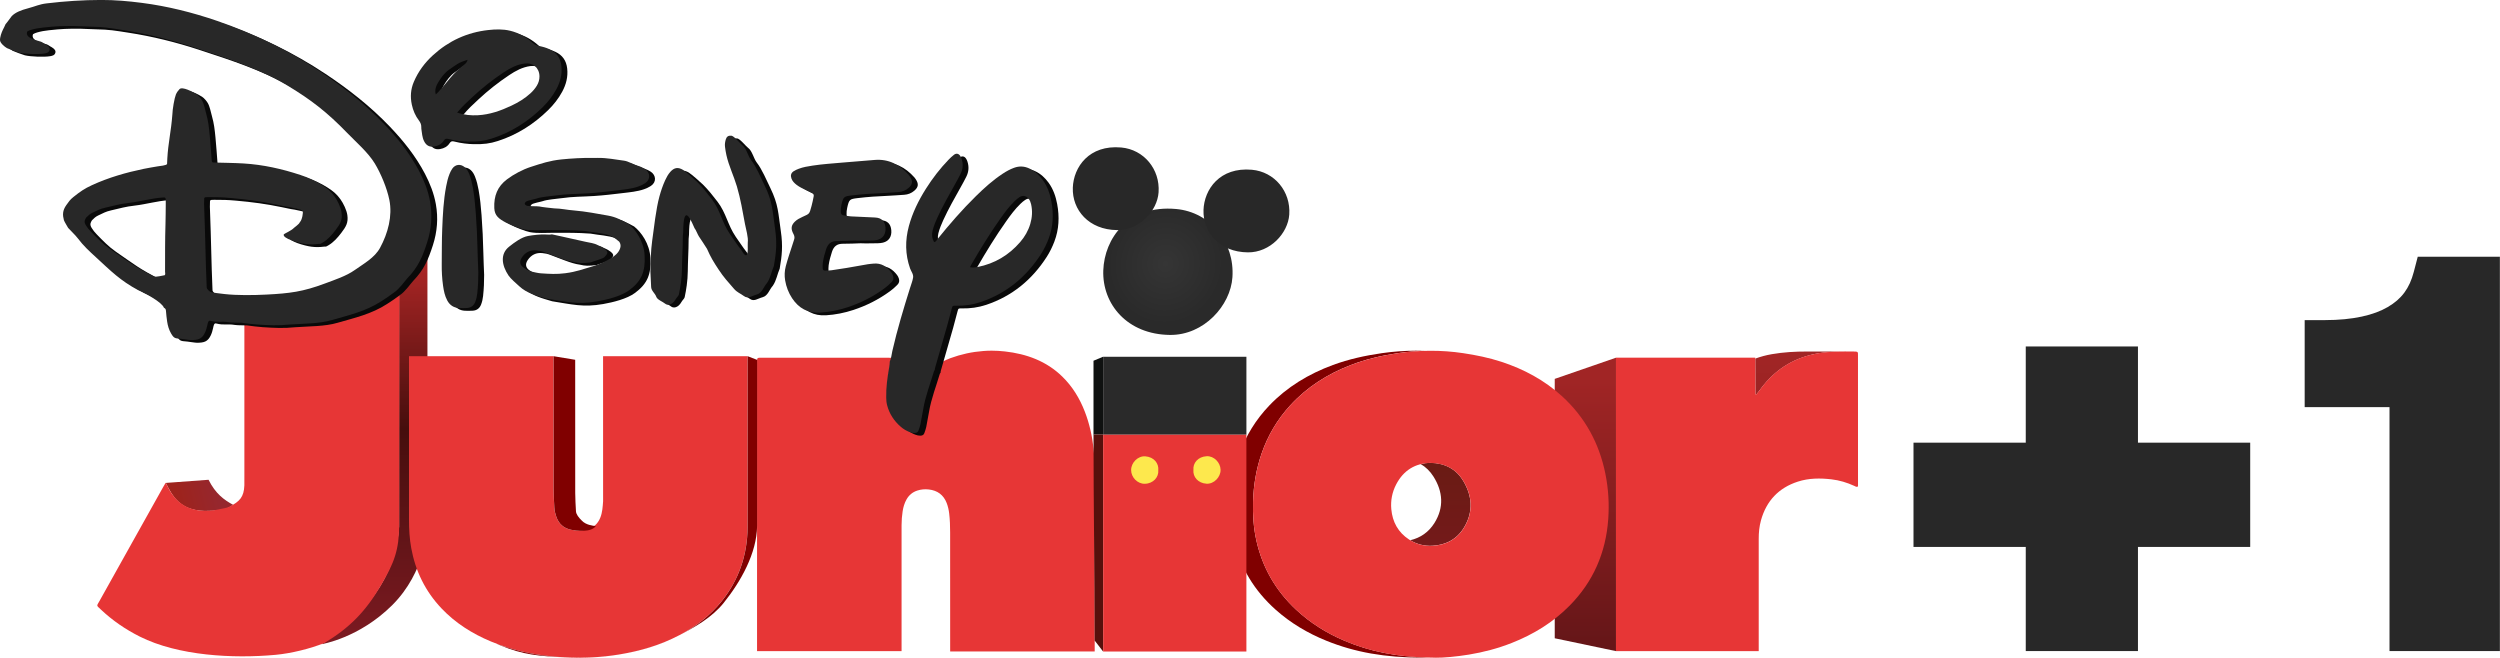 <svg width="600" height="157.86" version="1.1" viewBox="0 0 158.75 41.769" xmlns="http://www.w3.org/2000/svg">
 <defs>
  <linearGradient id="f" x1="444.55" x2="444.55" y1="243.21" y2="600.03" gradientTransform="matrix(.068 0 0 .068 -3.8 -.306)" gradientUnits="userSpaceOnUse">
   <stop stop-color="#b02726" offset="0"/>
   <stop stop-color="#460e0d" offset=".454"/>
   <stop stop-color="#7b1a21" offset="1"/>
  </linearGradient>
  <linearGradient id="e" x1="258.43" x2="222.61" y1="464.69" y2="473.22" gradientTransform="matrix(.068 0 0 .068 -3.8 -.306)" gradientUnits="userSpaceOnUse">
   <stop stop-color="#96272e" offset="0"/>
   <stop stop-color="#9e231c" offset="1"/>
  </linearGradient>
  <linearGradient id="c" x1="1717" x2="1717" y1="334" y2="371" gradientTransform="matrix(.068 0 0 .068 -3.8 -.306)" gradientUnits="userSpaceOnUse">
   <stop stop-color="#a12525" offset="0"/>
   <stop stop-color="#9c2424" offset="1"/>
  </linearGradient>
  <linearGradient id="b" x1="666.6" x2="666.6" y1="169.09" y2="282.97" gradientTransform="matrix(.15 0 0 .15 .344 -1.404)" gradientUnits="userSpaceOnUse">
   <stop stop-color="#a12525" offset="0"/>
   <stop stop-color="#651618" offset="1"/>
  </linearGradient>
  <linearGradient id="d" x1="605.35" x2="605.35" y1="206.1" y2="240.55" gradientTransform="matrix(.15 0 0 .15 .344 -1.404)" gradientUnits="userSpaceOnUse">
   <stop stop-color="#6a1b14" offset="0"/>
   <stop stop-color="#741a1a" offset="1"/>
  </linearGradient>
  <radialGradient id="a" cx="1167.5" cy="242.69" r="60.492" gradientTransform="matrix(-.008 .063 -.06 -.007 97.917 -55.097)" gradientUnits="userSpaceOnUse">
   <stop stop-color="#353535" offset="0"/>
   <stop stop-color="#2a2a2a" offset="1"/>
  </radialGradient>
 </defs>
 <path d="m62.956 22.269c-0.172 1.98e-4 -0.345 0.008-0.518 0.021-0.722 0.054-1.416 0.207-2.092 0.456-0.358 0.132-0.685 0.326-1.025 0.494-0.014 0.017-0.034 0.032-0.04 0.051-0.228 0.761-0.529 1.503-0.662 2.291-0.051 0.304-0.107 0.608-0.17 0.91-0.027 0.129-0.073 0.253-0.119 0.378-0.039 0.106-0.126 0.146-0.238 0.148-0.103 0.002-0.199-0.021-0.295-0.055-0.203-0.072-0.386-0.18-0.547-0.318-0.408-0.349-0.694-0.774-0.832-1.294-0.04-0.152-0.052-0.305-0.055-0.46-0.014-0.599 0.07-1.188 0.172-1.776 0.023-0.131 0.048-0.259 0.047-0.392-0.067-0.002-0.134-0.006-0.202-0.006-2.658-2.43e-4 -5.317 0-7.974 0-0.056 0-0.112-0.003-0.168 0-0.134 0.005-0.159 0.028-0.165 0.153-0.004 0.077-0.002 0.154-0.002 0.231v18.248h9.178c4.5e-5 -2.717 0.003-5.633 0-7.992-4.77e-4 -0.3 0.023-0.596 0.068-0.891 0.04-0.263 0.115-0.518 0.248-0.753 0.155-0.273 0.381-0.462 0.681-0.56 0.238-0.078 0.484-0.098 0.732-0.07 0.551 0.062 0.936 0.345 1.135 0.859 0.084 0.217 0.134 0.443 0.161 0.675 0.046 0.396 0.059 0.794 0.059 1.192l0.002 7.563h9.178l-0.002-11.395c0-0.497-0.015-0.994-0.07-1.489-0.089-0.806-0.262-1.591-0.556-2.348-0.323-0.836-0.78-1.59-1.428-2.223-1.009-0.986-2.265-1.443-3.647-1.599-0.284-0.032-0.568-0.049-0.855-0.049z" fill="#e73636" fill-rule="evenodd"/>
 <path d="m20.407 40.91c2.702-1.842 4.693-4.115 4.934-7.451v-15.166c0.763-0.842 1.298-1.535 1.799-2.208v17.481s-0.126 2.752-2.222 4.848c-2.118 2.118-4.511 2.496-4.511 2.496z" fill="url(#f)"/>
 <path d="m10.524 30.667 2.716-0.2c0.444 0.892 0.994 1.284 1.562 1.591-0.266 0.156-0.428 0.389-1.81 0.389-1.593-0.037-2.053-0.963-2.467-1.78z" fill="url(#e)"/>
 <g fill-rule="evenodd">
  <path d="m25.34 18.308c0.004 0.11 0.01 0.203 0.01 0.313 4.86e-4 4.896 0.007 9.792-0.004 14.689-0.004 1.62-0.316 2.428-1.14 3.833-0.979 1.672-1.975 2.701-3.599 3.684-0.906 0.368-2.128 0.666-3.103 0.756-2.704 0.25-6.194 0.064-8.628-1.157-0.903-0.453-1.733-1.019-2.469-1.714-0.305-0.288-0.28-0.207-0.096-0.541 1.304-2.359 2.727-4.857 4.032-7.215 0.048-0.086 0.125-0.213 0.174-0.299 0.052 0.091 0.103 0.194 0.144 0.276 0.149 0.299 0.332 0.573 0.569 0.81 0.365 0.363 0.806 0.57 1.311 0.656 0.488 0.083 0.968 0.041 1.445-0.072 0.172-0.041 0.408-0.067 0.567-0.146 0.667-0.331 0.931-0.618 0.961-1.355 0.004-0.11 9e-4 -0.514 9e-4 -0.624 1.35e-4 -3.272 1.35e-4 -6.543 2.43e-4 -9.815 0.298-0.007 1.763 0.029 2.06 0.048 0.728 0.047 1.456 0.008 2.18-0.066 0.8-0.082 1.592-0.223 2.367-0.446 1.056-0.304 1.307-0.31 2.232-0.906 0.343-0.221 0.655-0.467 0.982-0.71z" clip-rule="evenodd" fill="#e73636"/>
  <path d="m38.293 22.62 0.002 8.946c0 0.089 0.006 0.179 0 0.267-0.026 0.354-0.044 0.71-0.18 1.046-0.157 0.388-0.435 0.641-0.849 0.747-0.334 0.085-0.67 0.088-1.006 0.017-0.471-0.099-0.782-0.378-0.938-0.825-0.066-0.19-0.115-0.383-0.125-0.583-0.02-0.388-0.046-0.777-0.047-1.165l-0.002-8.452h-9.179v10.395c2.34e-4 0.6 0.034 1.198 0.142 1.79 0.266 1.458 0.89 2.742 1.92 3.829 0.886 0.935 1.954 1.608 3.142 2.104 1.492 0.625 3.062 0.923 4.673 1.006 1.164 0.06 2.324 0.006 3.477-0.182 1.335-0.218 2.616-0.598 3.814-1.224 1.039-0.543 1.951-1.243 2.684-2.155 1.098-1.367 1.626-2.936 1.648-4.665l0.002-10.896z" fill="#e73636"/>
  <path d="m35.151 22.62 0.002 8.449c4.86e-4 0.388 0.027 0.777 0.047 1.165 0.01 0.201 0.059 0.394 0.125 0.583 0.156 0.447 0.467 0.726 0.938 0.825 0.289 0.061 1.268 0.195 1.567-0.233-0.196-0.027-0.621-0.066-0.887-0.349-0.195-0.19-0.36-0.395-0.371-0.595-0.02-0.388-0.046-0.777-0.047-1.165l-0.002-8.452z" fill="#800000"/>
  <path d="m47.474 22.62-0.002 10.899c-0.022 1.729-0.551 3.298-1.648 4.665-0.733 0.912-1.645 1.613-2.684 2.155-1.198 0.626-2.479 1.006-3.814 1.224-1.153 0.189-2.313 0.242-3.477 0.182-1.49-0.076-2.944-0.337-4.334-0.87 0.073 0.032 0.149 0.064 0.223 0.095 1.492 0.625 2.489 0.691 4.101 0.774 1.164 0.06 2.343 0.005 3.496-0.183 1.335-0.218 2.585-0.585 3.783-1.211 1.039-0.543 2.102-1.152 2.835-2.064 1.098-1.367 2.1-3.158 2.122-4.887l0.004-10.545z" fill="#800000"/>
  <path d="m114.74 22.323c-0.752-0.002-1.481 0.04-2.225 0.168-0.372 0.064-0.716 0.158-1.052 0.28v0.004l8e-3 2.264c0.02 0.004 0.041 0.007 0.062 0.011 0.147-0.191 0.29-0.387 0.441-0.575 0.01-0.012 0.02-0.022 0.03-0.034 0.901-1.103 2.056-1.763 3.466-2.005 0.745-0.128 1.49-0.11 2.242-0.108 0.053 1.26e-4 0.106 0.003 0.159 0.006-6e-3 -0.002-0.014-0.004-0.021-0.004-0.055-0.004-0.111-0.006-0.165-0.006z" fill="url(#c)"/>
  <path d="m98.727 24.06v16.472l3.889 0.816v-18.633z" fill="url(#b)"/>
  <path d="m117.71 22.323c-0.752-0.002-1.498-0.019-2.242 0.108-1.425 0.244-2.591 0.914-3.496 2.039-0.151 0.188-0.294 0.384-0.441 0.575-0.021-0.004-0.041-0.007-0.062-0.011l-8e-3 -2.319h-8.846v18.633h9.065v-7.13c-7.2e-4 -0.4 0.037-0.795 0.144-1.179 0.344-1.231 1.119-2.058 2.34-2.454 0.698-0.227 1.414-0.228 2.132-0.146 0.507 0.058 0.994 0.205 1.46 0.42 0.064 0.029 0.132 0.091 0.229 0.03v-0.221c0-2.697-2e-3 -5.396-2e-3 -8.093 0-0.066 3e-3 -0.074-2e-3 -0.14-5e-3 -0.062-0.04-0.099-0.104-0.104-0.055-0.004-0.111-0.006-0.165-0.006z" fill="#e73636"/>
  <path d="m89.933 22.269c-0.727 0.002-1.454 0.053-2.177 0.157-1.067 0.153-2.111 0.382-3.119 0.753-1.543 0.57-2.91 1.395-4.033 2.569-0.855 0.894-1.484 1.914-1.897 3.057-0.357 0.989-0.534 2.008-0.564 3.055-0.025 0.833 0.027 1.657 0.218 2.469 0.405 1.722 1.291 3.181 2.639 4.385 0.948 0.847 2.032 1.492 3.225 1.975 1.825 0.739 3.735 1.069 6.055 1.071 0.107 0.002 0.23-0.004 0.363-0.008-1.984-0.051-3.659-0.383-5.263-1.063-1.139-0.483-2.174-1.128-3.08-1.975-1.288-1.204-2.134-2.663-2.52-4.385-0.183-0.813-0.236-1.637-0.212-2.469 0.029-1.047 0.2-2.066 0.541-3.055 0.394-1.143 0.997-2.163 1.814-3.057 1.073-1.174 2.378-1.999 3.853-2.569 0.962-0.372 1.961-0.6 2.981-0.753 0.56-0.084 1.12-0.132 1.682-0.148-0.168-0.005-0.336-9e-3 -0.505-0.008z" fill="#800000"/>
  <path d="m90.833 29.389c-0.218 0.004-0.423 0.033-0.617 0.081 0.319 0.186 0.59 0.446 0.806 0.787 0.608 0.959 0.681 1.968 0.068 2.951-0.366 0.586-0.892 0.948-1.54 1.099 0.426 0.258 0.893 0.374 1.396 0.35 0.88-0.042 1.581-0.424 2.03-1.177 0.586-0.983 0.515-1.992-0.066-2.951-0.457-0.755-1.163-1.118-2.077-1.139z" fill="url(#d)"/>
  <path d="m91.166 41.765c-2.216-0.003-4.041-0.332-5.784-1.071-1.139-0.483-2.176-1.128-3.082-1.975-1.288-1.204-2.134-2.664-2.52-4.386-0.183-0.813-0.234-1.636-0.211-2.469 0.029-1.047 0.199-2.066 0.54-3.055 0.394-1.143 0.996-2.164 1.813-3.057 1.073-1.174 2.379-1.999 3.853-2.568 0.962-0.372 1.96-0.601 2.98-0.754 0.691-0.104 1.384-0.154 2.079-0.155 0.695-0.002 1.388 0.048 2.079 0.152 0.822 0.123 1.631 0.288 2.42 0.546 1.435 0.469 2.74 1.169 3.861 2.192 1.461 1.335 2.357 2.985 2.749 4.919 0.194 0.96 0.251 1.931 0.18 2.903-0.155 2.116-0.952 3.955-2.453 5.475-1.05 1.064-2.295 1.825-3.679 2.37-0.876 0.345-1.782 0.584-2.712 0.737-0.809 0.132-1.621 0.204-2.114 0.198zm-0.327-12.37c-0.975 0.021-1.716 0.472-2.182 1.367-0.256 0.493-0.358 1.023-0.309 1.571 0.073 0.813 0.433 1.473 1.128 1.928 0.448 0.294 0.941 0.425 1.476 0.4 0.88-0.042 1.58-0.424 2.029-1.177 0.586-0.983 0.516-1.99-0.065-2.949-0.457-0.755-1.164-1.118-2.079-1.139z" clip-rule="evenodd" fill="#e73636"/>
 </g>
 <path d="m70.058 17.174c0.068-2.016 1.564-4.18 4.627-3.902 2.171 0.197 3.725 2.108 3.574 4.337-0.121 1.793-1.81 3.683-3.967 3.66-2.718-0.029-4.306-1.96-4.234-4.096z" fill="url(#a)"/>
 <path d="m68.123 11.926c0.045-1.323 1.039-2.742 3.073-2.56 1.442 0.129 2.474 1.383 2.374 2.845-0.081 1.176-1.202 2.417-2.634 2.401-1.805-0.019-2.86-1.286-2.812-2.687z" fill="#282828"/>
 <path d="m76.422 13.34c0.045-1.323 1.039-2.742 3.073-2.56 1.442 0.129 2.474 1.383 2.374 2.845-0.081 1.176-1.202 2.417-2.634 2.401-1.805-0.019-2.86-1.286-2.812-2.687z" fill="#282828"/>
 <g fill-rule="evenodd">
  <path d="m69.437 22.908v4.684h0.611v-4.939z" fill="#0f1110"/>
  <path d="m69.437 27.589c0 4.573 0.071 8.437 0.072 13.085l0.539 0.7v-13.785z" fill="#56100c"/>
  <path d="m70.049 27.589v13.785h9.097v-13.785z" fill="#e73636"/>
  <path d="m75.783 29.839c-0.041-0.426 0.282-0.84 0.844-0.868 0.458-0.023 0.87 0.399 0.88 0.861 0.01 0.465-0.424 0.912-0.89 0.885-0.541-0.031-0.878-0.436-0.835-0.877z" clip-rule="evenodd" fill="#fde84d"/>
  <path d="m73.551 29.866c0.039 0.431-0.318 0.846-0.857 0.855-0.47 0.008-0.867-0.41-0.868-0.871-7.2e-4 -0.473 0.435-0.908 0.9-0.872 0.562 0.043 0.868 0.456 0.825 0.888z" clip-rule="evenodd" fill="#fde84d"/>
  <path d="m70.049 22.656h9.098v4.938h-9.098z" fill="#2a2a2a"/>
 </g>
 <g clip-rule="evenodd" fill-rule="evenodd">
  <g fill="#090909">
   <path d="m59.725 23.673c-0.015 0.018-0.037 0.033-0.043 0.053-0.237 0.805-0.55 1.588-0.688 2.421-0.053 0.322-0.112 0.643-0.177 0.963-0.028 0.136-0.076 0.269-0.124 0.4-0.04 0.112-0.132 0.155-0.248 0.157-0.108 0.002-0.208-0.022-0.308-0.058-0.211-0.076-0.402-0.191-0.57-0.337-0.425-0.368-0.723-0.818-0.867-1.368-0.042-0.161-0.054-0.321-0.057-0.485-0.014-0.633 0.073-1.256 0.179-1.878 0.024-0.138 0.049-0.275 0.048-0.416 0.099-0.215 0.112-0.45 0.164-0.676 0.31-1.354 0.711-2.683 1.127-4.007 0.004-0.011 9e-3 -0.022 0.012-0.033 0.061-0.201 0.142-0.399 0.176-0.604 0.037-0.217-0.122-0.393-0.191-0.588-0.313-0.889-0.32-1.782-0.077-2.686 0.23-0.853 0.616-1.635 1.086-2.379 0.419-0.663 0.897-1.281 1.442-1.847 0.105-0.109 0.217-0.213 0.337-0.305 0.142-0.11 0.289-0.083 0.392 0.064 0.039 0.056 0.069 0.122 0.091 0.188 0.109 0.325 0.089 0.646-0.061 0.953-0.108 0.22-0.227 0.434-0.346 0.648-0.392 0.703-0.794 1.401-1.129 2.134-0.121 0.265-0.232 0.535-0.305 0.818-0.068 0.262-0.039 0.507 0.094 0.741 0.115-9e-3 0.151-0.107 0.207-0.177 0.77-0.956 1.574-1.881 2.449-2.741 0.533-0.524 1.088-1.025 1.717-1.436 0.225-0.147 0.458-0.276 0.713-0.368 0.325-0.117 0.64-0.103 0.952 0.041 0.36 0.165 0.64 0.426 0.869 0.743 0.293 0.405 0.452 0.866 0.542 1.353 0.15 0.808 0.117 1.603-0.178 2.378-0.129 0.339-0.287 0.664-0.483 0.97-0.934 1.454-2.197 2.497-3.844 3.049-0.501 0.168-1.022 0.238-1.551 0.228-0.22-0.004-0.221-0.004-0.278 0.21-0.09 0.338-0.175 0.678-0.27 1.014-0.245 0.864-0.494 1.727-0.744 2.59-0.026 0.09-0.059 0.177-0.057 0.272zm2.237-6.535c0.188 0.035 0.339 0.018 0.487-0.012 1.082-0.215 1.979-0.749 2.699-1.581 0.294-0.339 0.514-0.722 0.643-1.155 0.122-0.411 0.148-0.825 0.053-1.246-0.029-0.127-0.073-0.247-0.156-0.348-0.161-0.199-0.373-0.24-0.587-0.102-0.107 0.069-0.205 0.155-0.297 0.243-0.347 0.334-0.632 0.719-0.909 1.111-0.669 0.945-1.272 1.931-1.852 2.932-0.023 0.039-0.042 0.08-0.081 0.157z"/>
   <path d="m38.311 10.198c0.648-0.006 1.079 0.102 1.684 0.176 0.267 0.033 0.59 0.243 0.849 0.315 0.169 0.047 0.329 0.119 0.477 0.215 0.344 0.224 0.369 0.662 0.015 0.898-0.137 0.092-0.284 0.16-0.439 0.214-0.422 0.148-0.919 0.194-1.359 0.246-0.626 0.074-1.196 0.145-1.825 0.185-0.803 0.051-1.281 0.029-2.08 0.141-0.301 0.042-0.892 0.082-1.179 0.188-0.111 0.041-0.624 0.125-0.706 0.215-0.1 0.11-0.066 0.177 0.061 0.24 0.093 0.046 0.696 0.028 0.797 0.05 0.228 0.048 0.715 0.097 0.947 0.121 0.499 0.011 0.741 0.093 1.312 0.138 0.64 0.051 1.479 0.207 2.112 0.321 0.518 0.093 0.814 0.273 1.286 0.519 0.447 0.352 0.993 1.093 1.038 2.02 0.049 1.012-0.187 1.611-0.975 2.198-0.516 0.384-1.403 0.599-2.029 0.71-1.26 0.222-1.985 0.02-3.237-0.176-0.633-0.192-1.232-0.331-1.721-0.785-0.181-0.168-0.544-0.475-0.681-0.68-0.44-0.656-0.538-1.375 0.039-1.833 0.339-0.269 0.786-0.603 1.205-0.679 0.299-0.055 0.811-0.114 1.117-0.093 0.875 0.06-0.591-0.225 2.545 0.466 0.251 0.055 0.541 0.084 0.766 0.211 0.081 0.046 0.159 0.055 0.328 0.164 0.451 0.291 0.259 0.392 0.089 0.596-0.083 0.1-0.747 0.275-0.862 0.332-0.528 0.066-0.745 0.053-1.036-0.018-0.337-0.045-0.659-0.154-0.976-0.272-0.306-0.114-0.611-0.23-0.916-0.349-0.186-0.073-0.33-0.101-0.526-0.121-0.382-0.038-0.701 0.11-0.927 0.451-0.172 0.261-0.126 0.49 0.137 0.66 0.118 0.077 0.319 0.203 0.456 0.231 0.206 0.043 0.412 0.1 0.623 0.115 0.563 0.038 0.98 0.065 1.536-0.006 0.718-0.091 1.139-0.263 1.835-0.465 0.347-0.101 0.748-0.3 1.063-0.484 0.153-0.089 0.353-0.237 0.458-0.381 0.166-0.229 0.225-0.47 0.072-0.678-0.168-0.13-0.349-0.297-0.545-0.372-0.515-0.196-1.095-0.203-1.635-0.306-0.91-0.067-1.421-0.048-2.333-0.054-0.514-0.004-1.014 0.051-1.522-0.04-0.277-0.05-0.918-0.308-1.168-0.442-0.43-0.231-0.705-0.428-0.726-0.911-0.034-0.779 0.201-1.372 0.808-1.831 0.415-0.314 1.003-0.625 1.493-0.783 0.714-0.231 1.216-0.402 1.961-0.48 0.617-0.064 1.398-0.108 1.978-0.095z"/>
   <path d="m41.668 17.435c0.012-0.656 0.024-1.338 0.114-1.985 0.113-0.81 0.241-2.016 0.459-2.804 0.096-0.349 0.21-0.692 0.361-1.022 0.088-0.192 0.187-0.377 0.328-0.536 0.248-0.279 0.492-0.319 0.807-0.13 0.171 0.103 0.754 0.619 0.896 0.759 0.341 0.338 0.639 0.713 0.929 1.093 0.553 0.725 0.643 1.474 1.157 2.227 0.164 0.241 0.331 0.481 0.499 0.72 0.067 0.095 0.138 0.189 0.212 0.279 0.073 0.088 0.198 0.372 0.318 0.345 0.156-0.036 0.085-0.664 0.103-0.8 0.045-0.338-0.112-0.84-0.175-1.175-0.153-0.816-0.28-1.596-0.514-2.39-0.195-0.66-0.523-1.327-0.669-2-0.037-0.171-0.066-0.344-0.087-0.517-0.021-0.164 0.004-0.327 0.053-0.484 0.055-0.174 0.164-0.24 0.347-0.226 0.181 0.014 0.561 0.505 0.704 0.608 0.25 0.178 0.354 0.684 0.542 0.924 0.333 0.425 0.629 1.135 0.864 1.618 0.513 1.057 0.496 1.573 0.665 2.737 0.139 0.954 0.073 1.542-0.072 2.387-0.15 0.332-0.199 0.732-0.431 1.074-0.231 0.256-0.314 0.647-0.655 0.737-0.312 0.082-0.544 0.298-0.809 0.103-0.247-0.181-0.436-0.232-0.636-0.462-0.392-0.45-0.651-0.728-0.979-1.225-0.347-0.526-0.498-0.778-0.737-1.318-0.102-0.157-0.406-0.639-0.516-0.79-0.062-0.085-0.202-0.445-0.276-0.519-0.084-0.142-0.652-1.749-0.713-0.042 0.004 0.124-0.012 0.442-0.03 0.545-0.007 0.463-0.007 0.705-0.03 1.16-0.031 0.606-0.002 1.197-0.091 1.798-0.036 0.242-0.076 0.514-0.132 0.752-0.021 0.09-0.16 0.21-0.199 0.294-0.225 0.402-0.533 0.402-0.661 0.293-0.157-0.132-0.506-0.252-0.572-0.442-0.081-0.232-0.314-0.373-0.327-0.619-0.013-0.245-0.037-0.722-0.046-0.967z"/>
   <path d="m54.711 15.446c-0.397 0.012-0.794 0.038-1.19 0.033-0.372-0.004-0.582 0.17-0.692 0.513-0.09 0.279-0.17 0.559-0.21 0.848-0.018 0.126-0.015 0.256-0.01 0.384 0.003 0.079 0.058 0.13 0.138 0.13 0.14-7.2e-4 0.281-9e-4 0.419-0.02 0.324-0.044 0.647-0.094 0.969-0.149 0.449-0.076 0.896-0.159 1.345-0.235 0.115-0.02 0.232-0.025 0.348-0.038 0.495-0.051 0.853 0.18 1.137 0.556 0.048 0.064 0.086 0.14 0.111 0.217 0.046 0.142 0.027 0.275-0.082 0.389-0.153 0.162-0.321 0.306-0.502 0.436-0.705 0.512-1.473 0.9-2.3 1.172-0.568 0.187-1.149 0.304-1.748 0.34-0.774 0.047-1.354-0.275-1.776-0.911-0.229-0.346-0.373-0.727-0.443-1.133-0.051-0.301-0.038-0.601 0.041-0.903 0.116-0.441 0.264-0.871 0.404-1.304 0.039-0.122 0.073-0.246 0.118-0.366 0.044-0.117 0.038-0.227-0.017-0.338-0.021-0.042-0.043-0.083-0.062-0.126-0.125-0.275-0.087-0.479 0.133-0.695 0.136-0.133 0.303-0.218 0.473-0.297 0.48-0.222 0.436-0.162 0.587-0.699 0.057-0.202 0.095-0.409 0.136-0.614 0.018-0.089-0.016-0.16-0.102-0.201-0.126-0.061-0.251-0.125-0.377-0.186-0.21-0.102-0.424-0.197-0.61-0.342-0.139-0.109-0.264-0.23-0.325-0.404-0.067-0.192-0.028-0.345 0.142-0.459 0.096-0.064 0.205-0.11 0.313-0.152 0.285-0.11 0.585-0.158 0.885-0.204 0.624-0.095 1.253-0.136 1.881-0.191 0.686-0.059 1.373-0.11 2.059-0.169 0.89-0.076 1.585 0.294 2.161 0.938 0.031 0.035 0.057 0.074 0.083 0.113 0.199 0.297 0.177 0.504-0.094 0.735-0.182 0.155-0.398 0.24-0.639 0.255-0.349 0.021-0.698 0.052-1.048 0.066-0.642 0.025-1.282 0.069-1.92 0.146-0.493 0.059-0.531 0.08-0.65 0.614-0.03 0.136-0.046 0.278-0.041 0.416 0.005 0.144 0.05 0.22 0.202 0.24 0.15 0.02 0.3 0.052 0.451 0.061 0.478 0.027 0.956 0.045 1.433 0.066 0.035 0.002 0.07 0.004 0.105 0.006 0.398 0.022 0.614 0.231 0.65 0.632 0.037 0.41-0.155 0.7-0.527 0.791-0.206 0.051-0.418 0.037-0.627 0.044-0.245 0.008-0.491 0.002-0.736 0.002-1.26e-4 -0.003-2.43e-4 -0.006-4.77e-4 -0.009z"/>
   <path d="m30.066 9.154c-0.325-0.004-0.778-0.052-1.221-0.166-0.126-0.032-0.215-0.027-0.293 0.098-0.138 0.22-0.352 0.335-0.605 0.379-0.305 0.053-0.516-0.061-0.654-0.344-0.122-0.247-0.13-0.518-0.172-0.783-0.005-0.034-0.004-0.07-0.003-0.105 0.004-0.158-0.051-0.287-0.148-0.415-0.229-0.301-0.375-0.643-0.454-1.014-0.105-0.494-0.072-0.972 0.127-1.44 0.279-0.657 0.693-1.216 1.217-1.694 0.997-0.91 2.167-1.451 3.509-1.599 0.463-0.051 0.932-0.067 1.394 0.045 0.547 0.132 1.019 0.402 1.433 0.774 0.119 0.107 0.245 0.171 0.397 0.196 0.232 0.038 0.454 0.105 0.667 0.203 0.453 0.209 0.699 0.562 0.754 1.057 0.059 0.531-0.067 1.019-0.318 1.482-0.236 0.435-0.539 0.821-0.891 1.165-0.915 0.896-1.97 1.568-3.194 1.962-0.498 0.161-0.91 0.216-1.546 0.199zm-0.672-1.841c0.459 0.153 0.888 0.19 1.317 0.167 0.757-0.04 1.461-0.29 2.14-0.612 0.435-0.206 0.844-0.452 1.2-0.78 0.156-0.143 0.293-0.301 0.403-0.482 0.111-0.183 0.172-0.381 0.169-0.598-0.008-0.54-0.412-0.885-0.952-0.812-0.5 0.067-0.931 0.302-1.34 0.575-0.691 0.46-1.342 0.974-1.95 1.54-0.332 0.309-0.669 0.615-0.986 1.003zm-1.358-1.152c0.076-0.071 0.112-0.101 0.143-0.135 0.691-0.749 0.879-1.167 1.711-1.795 0.051-0.032 0.166-0.184 0.165-0.272-0.598 0.191-0.644 0.262-1.178 0.634-0.29 0.203-0.519 0.517-0.699 0.824-0.128 0.217-0.216 0.445-0.141 0.744z"/>
   <path d="m30.741 17.435c7.2e-4 0.456-0.017 0.91-0.067 1.363-0.021 0.187-0.059 0.368-0.128 0.543-0.095 0.241-0.273 0.374-0.531 0.389-0.163 0.009-0.327 0.01-0.49 0.003-0.343-0.015-0.595-0.179-0.758-0.482-0.157-0.293-0.22-0.613-0.266-0.937-0.064-0.451-0.089-0.905-0.084-1.361 0.009-0.747 2.43e-4 -1.494 0.031-2.24 0.037-0.908 0.079-1.817 0.251-2.714 0.051-0.264 0.11-0.525 0.21-0.775 0.048-0.118 0.103-0.237 0.176-0.341 0.196-0.283 0.527-0.319 0.791-0.095 0.138 0.116 0.221 0.271 0.286 0.434 0.109 0.272 0.175 0.555 0.227 0.843 0.095 0.529 0.147 1.063 0.187 1.598 0.059 0.802 0.099 1.606 0.115 2.411 0.009 0.455 0.032 0.909 0.048 1.363z"/>
   <path d="m25.394 18.74c-0.346 0.257-0.465 0.336-0.828 0.57-0.978 0.631-2.021 0.868-3.137 1.189-0.796 0.236-1.775 0.217-2.659 0.28-0.765 0.078-1.319 0.048-2.088-0.002-0.314-0.02-0.697-0.072-0.989-0.111-0.236-0.018-0.545 0.004-0.776-0.031-0.542-0.085-0.671 0.038-1.204-0.096-0.131-0.033-0.156 0.169-0.186 0.3-0.036 0.16-0.078 0.317-0.15 0.465-0.192 0.395-0.42 0.457-0.861 0.463-0.105 0.002-0.523-0.066-0.627-0.077-0.384-0.04-0.458 0.002-0.656-0.337-0.138-0.235-0.213-0.493-0.253-0.759-0.035-0.23-0.058-0.463-0.077-0.696-0.007-0.093-0.042-0.143-0.128-0.184-0.124-0.35-1.166-0.917-1.629-1.113-1.147-0.617-1.719-1.201-2.678-2.084-0.448-0.412-0.8-0.731-1.167-1.218-0.162-0.215-0.444-0.466-0.609-0.656-0.065-0.123-0.22-0.357-0.268-0.489-0.087-0.327-0.097-0.61 0.154-0.96 0.158-0.22 0.232-0.339 0.443-0.507 0.432-0.345 0.695-0.534 1.196-0.763 1.046-0.479 2.144-0.794 3.266-1.028 0.297-0.062 0.597-0.109 0.896-0.161 0.091-0.016 0.594-0.057 0.596-0.158 0.003-0.117 0.009-0.233 0.016-0.35 0.054-0.98 0.242-1.729 0.32-2.783 0.005-0.322 0.133-1.052 0.223-1.268 0.054-0.131 0.131-0.24 0.23-0.343 0.177-0.186 0.85 0.173 1.065 0.312 0.13 0.084 0.281 0.263 0.36 0.395 0.133 0.222 0.194 0.582 0.265 0.829 0.137 0.484 0.179 0.873 0.227 1.374 0.051 0.523 0.085 1.047 0.126 1.57 0.013 0.171 0.014 0.175 0.181 0.18 0.618 0.019 1.238 0.021 1.855 0.059 1.226 0.075 2.434 0.343 3.607 0.733 0.489 0.162 0.924 0.353 1.359 0.634 0.346 0.224 0.572 0.404 0.812 0.743 0.185 0.261 0.387 0.678 0.433 0.996 0.071 0.487-0.088 0.742-0.387 1.134-0.23 0.301-0.488 0.596-0.816 0.787-0.104 0.061-0.127 0.089-0.248 0.08-0.34 0.042-0.537 0.043-0.837 0.006-0.405-0.05-1.503-0.356-1.376-0.617 0.074-0.056 0.48-0.243 0.602-0.369 0.106-0.109 0.366-0.258 0.419-0.407 0.131-0.106 0.234-0.638 0.167-0.715-0.086-0.098-0.663-0.195-0.874-0.244-0.269-0.033-0.514-0.1-0.82-0.158-1.01-0.208-1.855-0.32-2.894-0.413-0.572-0.051-0.821-0.051-1.393-0.053-0.058-2.43e-4 -0.117 9.01e-4 -0.175 0.006-0.052 0.004-0.088 0.036-0.09 0.089-0.005 0.116-0.01 0.233-0.007 0.35 0.016 0.595 0.036 0.997 0.053 1.592 0.023 0.793 0.042 1.587 0.065 2.381 0.013 0.443 0.034 0.886 0.049 1.329 0.004 0.094 0.2 0.276 0.302 0.296 0.204 0.035 0.379 0.061 0.82 0.111 0.814 0.092 1.847 0.077 2.664 0.035 1.488-0.076 2.319-0.179 3.721-0.704 0.604-0.226 1.361-0.476 1.888-0.85 0.579-0.411 1.272-0.786 1.613-1.415 0.501-0.923 0.797-2.023 0.591-3.042-0.149-0.741-0.539-1.682-0.931-2.324-0.428-0.701-1.186-1.349-1.756-1.939-1.235-1.279-2.284-2.101-3.803-3.011-1.81-1.084-3.957-1.774-5.962-2.431-1.468-0.481-2.962-0.851-4.487-1.086-0.877-0.135-1.175-0.197-2.064-0.214-0.186-0.004-0.805-0.037-0.992-0.038-0.83-0.005-1.166 0.009-1.991 0.097-0.256 0.027-0.509 0.07-0.756 0.142-0.089 0.025-0.177 0.063-0.256 0.109-0.187 0.485 0.834 0.587 0.953 0.683 0.072 0.058 0.158 0.097 0.238 0.145 0.187 0.112 0.264 0.225 0.228 0.352-0.047 0.164-0.19 0.191-0.33 0.216-0.373 0.067-1.236 0.034-1.604-0.055-0.089-0.022-0.69-0.24-0.77-0.285-0.153-0.087-0.429-0.319-0.441-0.495-0.014-0.191 0.097-0.501 0.182-0.673 0.068-0.137 0.102-0.195 0.17-0.354 0.126-0.138 0.277-0.37 0.395-0.515 0.239-0.239 0.587-0.375 1.035-0.493 0.486-0.128 0.688-0.253 1.187-0.313 1.149-0.137 2.301-0.215 3.459-0.217 0.866-0.002 1.725 0.074 2.583 0.185 1.627 0.21 3.21 0.607 4.76 1.138 2.309 0.791 4.49 1.849 6.523 3.198 1.473 0.977 2.861 2.065 4.087 3.347 0.867 0.907 1.647 1.88 2.233 2.997 0.321 0.613 0.573 1.251 0.695 1.937 0.157 0.881 0.086 1.745-0.186 2.594-0.298 0.929-0.572 1.568-1.248 2.267-0.154 0.159-0.526 0.709-0.851 0.908zm-14.565-1.094c0.051-0.059 0.018-0.155 0.018-0.223 0.004-1.12-0.007-1.948 0.028-3.067 0.012-0.396 0.011-0.793 0.016-1.19 9e-4 -0.093 0.003-0.187 0-0.28-0.004-0.169-0.021-0.182-0.178-0.173-0.698 0.041-1.454 0.262-2.149 0.341-0.626 0.071-0.899 0.166-1.513 0.305-0.352 0.08-0.501 0.174-0.83 0.329-0.159 0.075-0.262 0.177-0.386 0.303-0.082 0.143-0.159 0.252-0.019 0.482 0.098 0.16 0.188 0.268 0.318 0.403 0.374 0.389 0.774 0.8 1.217 1.105 1.179 0.811 1.494 1.094 2.809 1.758 0.074 0.028 0.582-0.067 0.67-0.093z"/>
  </g>
  <g fill="#282828">
   <path d="m59.356 23.502c-0.015 0.018-0.037 0.033-0.043 0.053-0.237 0.805-0.55 1.588-0.688 2.421-0.053 0.322-0.112 0.643-0.177 0.963-0.028 0.136-0.076 0.269-0.124 0.4-0.04 0.112-0.132 0.155-0.248 0.157-0.108 0.002-0.208-0.022-0.308-0.058-0.211-0.076-0.402-0.191-0.57-0.337-0.425-0.368-0.723-0.818-0.867-1.368-0.042-0.161-0.054-0.321-0.057-0.485-0.014-0.633 0.073-1.256 0.179-1.878 0.024-0.138 0.049-0.275 0.048-0.416 0.099-0.215 0.112-0.45 0.164-0.676 0.31-1.354 0.711-2.683 1.127-4.007 0.004-0.011 9e-3 -0.022 0.012-0.033 0.061-0.201 0.142-0.399 0.176-0.604 0.037-0.217-0.122-0.393-0.191-0.588-0.313-0.889-0.32-1.782-0.077-2.686 0.23-0.853 0.616-1.635 1.086-2.379 0.419-0.663 0.897-1.281 1.442-1.847 0.105-0.109 0.217-0.213 0.337-0.305 0.142-0.11 0.289-0.083 0.392 0.064 0.039 0.056 0.069 0.122 0.091 0.188 0.109 0.325 0.089 0.646-0.061 0.953-0.108 0.22-0.227 0.434-0.346 0.648-0.392 0.703-0.794 1.401-1.129 2.134-0.121 0.265-0.232 0.535-0.305 0.818-0.068 0.262-0.039 0.507 0.094 0.741 0.115-9e-3 0.151-0.107 0.207-0.177 0.77-0.956 1.574-1.881 2.449-2.741 0.533-0.524 1.088-1.025 1.717-1.436 0.225-0.147 0.458-0.276 0.713-0.368 0.325-0.117 0.64-0.103 0.952 0.041 0.36 0.165 0.64 0.426 0.869 0.743 0.293 0.405 0.452 0.866 0.542 1.353 0.15 0.808 0.117 1.603-0.178 2.378-0.129 0.339-0.287 0.664-0.483 0.97-0.934 1.453-2.197 2.497-3.844 3.049-0.501 0.168-1.022 0.238-1.551 0.228-0.22-0.004-0.221-0.004-0.278 0.21-0.09 0.338-0.175 0.678-0.27 1.014-0.245 0.864-0.494 1.727-0.744 2.59-0.026 0.09-0.059 0.177-0.057 0.272zm2.237-6.535c0.188 0.035 0.339 0.018 0.487-0.012 1.082-0.215 1.979-0.749 2.699-1.581 0.294-0.339 0.514-0.722 0.643-1.155 0.122-0.411 0.148-0.825 0.053-1.246-0.029-0.127-0.073-0.247-0.156-0.348-0.161-0.199-0.373-0.24-0.587-0.102-0.107 0.069-0.205 0.155-0.297 0.243-0.347 0.334-0.632 0.719-0.909 1.111-0.669 0.945-1.272 1.931-1.852 2.932-0.023 0.039-0.042 0.08-0.081 0.157z"/>
   <path d="m37.942 10.027c0.648-0.006 1.079 0.102 1.684 0.176 0.267 0.033 0.59 0.243 0.849 0.315 0.169 0.047 0.329 0.119 0.477 0.215 0.344 0.224 0.369 0.662 0.015 0.898-0.137 0.092-0.284 0.16-0.439 0.214-0.422 0.148-0.919 0.194-1.359 0.246-0.626 0.074-1.196 0.145-1.825 0.185-0.803 0.051-1.281 0.029-2.08 0.141-0.301 0.042-0.892 0.082-1.179 0.188-0.111 0.041-0.624 0.125-0.706 0.215-0.1 0.11-0.066 0.177 0.061 0.24 0.093 0.046 0.696 0.028 0.797 0.05 0.228 0.048 0.715 0.097 0.947 0.121 0.499 0.011 0.741 0.093 1.312 0.138 0.64 0.051 1.479 0.207 2.112 0.321 0.518 0.093 0.814 0.273 1.286 0.519 0.447 0.352 0.993 1.093 1.038 2.02 0.049 1.012-0.187 1.611-0.975 2.198-0.516 0.384-1.403 0.599-2.029 0.71-1.26 0.222-1.985 0.02-3.237-0.176-0.633-0.192-1.232-0.331-1.721-0.785-0.181-0.168-0.544-0.475-0.681-0.68-0.44-0.656-0.538-1.375 0.039-1.833 0.339-0.269 0.786-0.603 1.205-0.679 0.299-0.055 0.811-0.114 1.117-0.093 0.875 0.06-0.591-0.225 2.545 0.466 0.251 0.055 0.541 0.084 0.766 0.211 0.081 0.046 0.159 0.055 0.328 0.164 0.451 0.291 0.259 0.392 0.089 0.596-0.083 0.1-0.747 0.275-0.862 0.332-0.528 0.066-0.745 0.053-1.036-0.018-0.337-0.045-0.659-0.154-0.976-0.272-0.306-0.114-0.611-0.23-0.916-0.349-0.186-0.073-0.33-0.101-0.526-0.121-0.382-0.038-0.701 0.11-0.927 0.451-0.172 0.261-0.126 0.49 0.137 0.66 0.118 0.077 0.319 0.203 0.456 0.231 0.206 0.043 0.412 0.1 0.623 0.115 0.563 0.038 0.98 0.065 1.536-0.006 0.718-0.091 1.139-0.263 1.835-0.465 0.347-0.101 0.748-0.3 1.063-0.484 0.153-0.089 0.353-0.237 0.458-0.381 0.166-0.229 0.225-0.47 0.072-0.678-0.168-0.13-0.349-0.297-0.545-0.372-0.515-0.196-1.096-0.203-1.635-0.306-0.91-0.067-1.421-0.048-2.333-0.054-0.514-0.004-1.014 0.051-1.522-0.04-0.277-0.05-0.918-0.308-1.168-0.442-0.43-0.231-0.705-0.428-0.726-0.911-0.034-0.779 0.201-1.372 0.808-1.831 0.415-0.314 1.003-0.625 1.493-0.783 0.714-0.231 1.216-0.402 1.961-0.48 0.617-0.064 1.398-0.108 1.978-0.095z"/>
   <path d="m41.299 17.264c0.012-0.656 0.024-1.338 0.114-1.985 0.113-0.81 0.241-2.016 0.459-2.804 0.096-0.349 0.21-0.692 0.361-1.022 0.088-0.192 0.187-0.377 0.328-0.536 0.248-0.279 0.492-0.319 0.807-0.13 0.171 0.103 0.754 0.619 0.896 0.759 0.341 0.338 0.639 0.713 0.929 1.093 0.553 0.725 0.643 1.475 1.157 2.227 0.164 0.241 0.331 0.481 0.499 0.719 0.067 0.095 0.138 0.189 0.212 0.279 0.073 0.088 0.198 0.372 0.318 0.345 0.156-0.036 0.085-0.664 0.103-0.801 0.045-0.338-0.112-0.84-0.175-1.175-0.153-0.816-0.28-1.596-0.514-2.39-0.195-0.66-0.523-1.327-0.669-2-0.037-0.171-0.066-0.344-0.087-0.517-0.021-0.164 0.004-0.327 0.053-0.484 0.055-0.174 0.164-0.24 0.347-0.226 0.181 0.014 0.561 0.505 0.704 0.608 0.25 0.178 0.354 0.684 0.542 0.924 0.333 0.425 0.629 1.135 0.864 1.618 0.513 1.057 0.496 1.573 0.665 2.737 0.139 0.954 0.073 1.542-0.072 2.387-0.15 0.332-0.199 0.732-0.431 1.074-0.231 0.256-0.314 0.647-0.655 0.737-0.312 0.082-0.544 0.298-0.809 0.103-0.247-0.181-0.436-0.232-0.636-0.462-0.392-0.45-0.651-0.728-0.979-1.225-0.347-0.526-0.498-0.778-0.737-1.318-0.102-0.157-0.406-0.639-0.516-0.79-0.062-0.085-0.202-0.445-0.276-0.519-0.084-0.142-0.652-1.749-0.713-0.042 0.004 0.124-0.012 0.442-0.03 0.545-0.007 0.463-0.007 0.705-0.03 1.16-0.031 0.606-0.002 1.197-0.091 1.798-0.036 0.242-0.076 0.514-0.132 0.752-0.021 0.09-0.16 0.21-0.199 0.294-0.225 0.402-0.533 0.402-0.661 0.293-0.157-0.132-0.506-0.252-0.572-0.442-0.081-0.232-0.314-0.373-0.327-0.619-0.013-0.245-0.037-0.722-0.046-0.967z"/>
   <path d="m54.342 15.275c-0.397 0.012-0.794 0.038-1.19 0.033-0.372-0.004-0.582 0.17-0.692 0.513-0.09 0.279-0.17 0.559-0.21 0.848-0.018 0.126-0.015 0.256-0.01 0.384 0.003 0.079 0.058 0.13 0.138 0.13 0.14-7.2e-4 0.281-9e-4 0.419-0.02 0.324-0.044 0.647-0.094 0.969-0.149 0.449-0.076 0.896-0.159 1.345-0.235 0.115-0.02 0.232-0.025 0.348-0.038 0.495-0.051 0.853 0.18 1.137 0.556 0.048 0.064 0.086 0.14 0.111 0.217 0.046 0.142 0.027 0.275-0.082 0.389-0.153 0.162-0.321 0.306-0.502 0.436-0.705 0.512-1.473 0.9-2.3 1.172-0.568 0.187-1.149 0.304-1.748 0.34-0.774 0.047-1.354-0.275-1.776-0.911-0.229-0.346-0.374-0.727-0.443-1.133-0.051-0.301-0.038-0.601 0.041-0.903 0.116-0.441 0.264-0.871 0.404-1.304 0.039-0.122 0.073-0.246 0.118-0.366 0.044-0.117 0.038-0.227-0.017-0.338-0.021-0.042-0.043-0.083-0.062-0.126-0.125-0.275-0.087-0.479 0.133-0.695 0.136-0.133 0.303-0.218 0.473-0.297 0.48-0.222 0.436-0.162 0.587-0.699 0.057-0.202 0.095-0.409 0.136-0.614 0.018-0.089-0.016-0.16-0.102-0.201-0.126-0.061-0.251-0.125-0.377-0.186-0.21-0.102-0.424-0.197-0.61-0.342-0.139-0.109-0.264-0.23-0.325-0.404-0.067-0.192-0.028-0.345 0.142-0.459 0.096-0.064 0.205-0.11 0.313-0.152 0.285-0.11 0.585-0.158 0.885-0.204 0.624-0.095 1.253-0.136 1.881-0.191 0.686-0.059 1.373-0.11 2.059-0.169 0.89-0.076 1.585 0.294 2.161 0.938 0.031 0.035 0.057 0.074 0.083 0.113 0.199 0.297 0.177 0.504-0.094 0.735-0.182 0.155-0.398 0.24-0.639 0.255-0.349 0.021-0.699 0.052-1.048 0.066-0.642 0.025-1.282 0.069-1.92 0.146-0.493 0.059-0.531 0.08-0.65 0.614-0.03 0.136-0.046 0.278-0.041 0.416 0.005 0.144 0.05 0.22 0.202 0.24 0.15 0.02 0.3 0.052 0.451 0.061 0.478 0.027 0.956 0.045 1.433 0.066 0.035 0.002 0.07 0.004 0.105 0.006 0.398 0.022 0.614 0.231 0.65 0.632 0.037 0.41-0.155 0.7-0.527 0.791-0.206 0.051-0.418 0.037-0.627 0.044-0.245 0.008-0.491 0.002-0.736 0.002-1.26e-4 -0.003-2.43e-4 -0.006-4.86e-4 -0.009z"/>
   <path d="m29.697 8.992c-0.325-0.004-0.778-0.052-1.221-0.166-0.126-0.032-0.215-0.027-0.293 0.098-0.138 0.22-0.353 0.335-0.605 0.379-0.305 0.053-0.516-0.061-0.654-0.344-0.122-0.247-0.13-0.518-0.172-0.783-0.005-0.034-0.004-0.07-0.003-0.105 0.004-0.158-0.051-0.287-0.148-0.416-0.229-0.301-0.375-0.642-0.454-1.014-0.105-0.494-0.072-0.972 0.127-1.44 0.279-0.657 0.693-1.216 1.217-1.694 0.997-0.91 2.167-1.451 3.509-1.599 0.463-0.051 0.932-0.067 1.394 0.045 0.547 0.132 1.019 0.402 1.433 0.774 0.119 0.107 0.245 0.171 0.397 0.196 0.232 0.038 0.454 0.105 0.667 0.203 0.453 0.209 0.699 0.562 0.754 1.057 0.059 0.531-0.067 1.019-0.318 1.482-0.236 0.435-0.539 0.821-0.891 1.165-0.915 0.896-1.97 1.568-3.194 1.962-0.498 0.161-0.91 0.216-1.546 0.199zm-0.672-1.841c0.459 0.153 0.888 0.19 1.317 0.167 0.757-0.04 1.461-0.29 2.14-0.612 0.435-0.206 0.844-0.452 1.2-0.78 0.156-0.143 0.293-0.301 0.403-0.482 0.111-0.183 0.172-0.381 0.169-0.598-0.008-0.54-0.412-0.885-0.952-0.812-0.5 0.067-0.931 0.302-1.34 0.575-0.691 0.46-1.342 0.974-1.95 1.54-0.332 0.309-0.669 0.615-0.986 1.003zm-1.358-1.152c0.076-0.071 0.112-0.101 0.143-0.135 0.691-0.749 0.879-1.167 1.711-1.795 0.051-0.032 0.166-0.184 0.165-0.272-0.598 0.191-0.644 0.262-1.178 0.634-0.29 0.203-0.519 0.517-0.699 0.824-0.128 0.217-0.216 0.445-0.141 0.744z"/>
   <path d="m30.372 17.264c7.2e-4 0.456-0.017 0.91-0.067 1.363-0.021 0.187-0.059 0.368-0.128 0.543-0.095 0.241-0.273 0.374-0.531 0.389-0.163 0.009-0.327 0.01-0.49 0.003-0.343-0.015-0.595-0.179-0.758-0.482-0.157-0.293-0.22-0.613-0.266-0.937-0.064-0.451-0.089-0.905-0.084-1.361 0.009-0.747 2.43e-4 -1.494 0.031-2.24 0.037-0.908 0.079-1.817 0.251-2.714 0.051-0.264 0.11-0.525 0.21-0.775 0.048-0.118 0.103-0.237 0.176-0.341 0.196-0.283 0.527-0.319 0.791-0.095 0.138 0.116 0.221 0.271 0.286 0.434 0.109 0.272 0.175 0.555 0.227 0.843 0.095 0.529 0.147 1.063 0.187 1.598 0.059 0.802 0.099 1.606 0.115 2.411 0.009 0.455 0.032 0.909 0.048 1.363z"/>
   <path d="m25.025 18.569c-0.346 0.257-0.465 0.336-0.828 0.57-0.978 0.631-2.021 0.868-3.137 1.189-0.796 0.236-1.775 0.217-2.659 0.28-0.765 0.078-1.319 0.048-2.088-0.002-0.314-0.02-0.697-0.072-0.989-0.111-0.236-0.018-0.545 0.004-0.776-0.031-0.542-0.085-0.671 0.038-1.204-0.096-0.131-0.033-0.156 0.169-0.186 0.3-0.036 0.16-0.078 0.317-0.15 0.465-0.192 0.395-0.42 0.457-0.861 0.463-0.105 0.002-0.523-0.066-0.627-0.077-0.384-0.04-0.458 0.002-0.656-0.337-0.138-0.235-0.213-0.493-0.253-0.759-0.035-0.23-0.058-0.463-0.077-0.696-0.007-0.093-0.042-0.143-0.128-0.184-0.124-0.35-1.166-0.917-1.629-1.113-1.147-0.617-1.719-1.201-2.678-2.084-0.448-0.412-0.8-0.731-1.167-1.218-0.162-0.215-0.444-0.466-0.609-0.656-0.065-0.123-0.22-0.357-0.268-0.489-0.087-0.327-0.097-0.61 0.154-0.96 0.158-0.22 0.232-0.339 0.443-0.507 0.432-0.345 0.695-0.534 1.196-0.763 1.046-0.479 2.144-0.794 3.266-1.028 0.297-0.062 0.597-0.109 0.896-0.161 0.091-0.016 0.594-0.057 0.596-0.158 0.003-0.117 0.009-0.233 0.016-0.35 0.054-0.98 0.242-1.729 0.32-2.783 0.005-0.322 0.133-1.052 0.223-1.268 0.054-0.131 0.131-0.24 0.23-0.343 0.177-0.186 0.85 0.173 1.065 0.312 0.13 0.084 0.281 0.263 0.36 0.395 0.133 0.222 0.194 0.582 0.265 0.829 0.137 0.484 0.179 0.873 0.227 1.374 0.051 0.523 0.085 1.047 0.126 1.57 0.013 0.171 0.014 0.175 0.181 0.18 0.618 0.019 1.238 0.021 1.855 0.059 1.226 0.075 2.434 0.343 3.607 0.733 0.489 0.162 0.924 0.353 1.359 0.634 0.346 0.224 0.572 0.404 0.812 0.743 0.185 0.261 0.387 0.678 0.433 0.996 0.071 0.487-0.088 0.742-0.387 1.134-0.23 0.301-0.488 0.596-0.816 0.787-0.104 0.061-0.127 0.089-0.248 0.08-0.339 0.042-0.537 0.043-0.837 0.006-0.405-0.05-1.503-0.356-1.376-0.617 0.074-0.056 0.48-0.243 0.602-0.369 0.106-0.109 0.366-0.258 0.419-0.407 0.131-0.106 0.234-0.638 0.167-0.715-0.086-0.098-0.663-0.195-0.874-0.244-0.269-0.033-0.514-0.1-0.82-0.158-1.01-0.208-1.855-0.32-2.894-0.413-0.572-0.051-0.821-0.051-1.393-0.053-0.058-2.43e-4 -0.117 9e-4 -0.175 0.006-0.052 0.004-0.088 0.036-0.09 0.089-0.005 0.116-0.01 0.233-0.007 0.35 0.016 0.595 0.036 0.997 0.053 1.592 0.023 0.793 0.042 1.587 0.065 2.381 0.013 0.443 0.034 0.886 0.049 1.329 0.004 0.094 0.2 0.276 0.302 0.296 0.204 0.035 0.379 0.061 0.82 0.111 0.814 0.092 1.847 0.077 2.664 0.035 1.488-0.076 2.319-0.179 3.721-0.704 0.604-0.226 1.361-0.476 1.888-0.85 0.579-0.411 1.272-0.786 1.613-1.415 0.501-0.923 0.797-2.023 0.591-3.042-0.149-0.741-0.539-1.682-0.931-2.324-0.428-0.701-1.186-1.349-1.756-1.939-1.235-1.279-2.284-2.101-3.803-3.011-1.81-1.084-3.957-1.774-5.962-2.431-1.468-0.481-2.962-0.851-4.487-1.086-0.877-0.135-1.175-0.197-2.064-0.214-0.186-0.004-0.805-0.037-0.992-0.038-0.83-0.005-1.166 0.009-1.991 0.097-0.256 0.027-0.509 0.07-0.756 0.142-0.089 0.025-0.177 0.063-0.256 0.109-0.187 0.485 0.834 0.587 0.953 0.683 0.072 0.058 0.158 0.097 0.238 0.145 0.187 0.112 0.264 0.225 0.228 0.352-0.047 0.164-0.19 0.191-0.33 0.216-0.373 0.067-1.236 0.034-1.604-0.055-0.089-0.022-0.69-0.24-0.77-0.285-0.153-0.087-0.429-0.319-0.441-0.495-0.014-0.191 0.097-0.501 0.182-0.673 0.068-0.137 0.102-0.195 0.17-0.354 0.126-0.138 0.277-0.37 0.395-0.515 0.239-0.239 0.587-0.375 1.035-0.493 0.486-0.128 0.688-0.253 1.187-0.313 1.149-0.137 2.301-0.215 3.459-0.216 0.866-0.002 1.725 0.074 2.583 0.185 1.627 0.21 3.21 0.607 4.76 1.138 2.309 0.791 4.49 1.849 6.523 3.198 1.473 0.977 2.861 2.065 4.087 3.347 0.867 0.907 1.647 1.88 2.233 2.997 0.321 0.613 0.573 1.251 0.695 1.937 0.157 0.881 0.086 1.745-0.186 2.594-0.298 0.929-0.572 1.568-1.248 2.267-0.154 0.159-0.526 0.709-0.851 0.908zm-14.565-1.094c0.051-0.059 0.018-0.155 0.018-0.223 0.004-1.12-0.007-1.948 0.028-3.067 0.012-0.396 0.011-0.793 0.016-1.19 9e-4 -0.093 0.003-0.187 0-0.28-0.004-0.169-0.021-0.182-0.178-0.173-0.698 0.041-1.454 0.262-2.149 0.341-0.626 0.071-0.899 0.166-1.513 0.305-0.352 0.08-0.501 0.174-0.83 0.329-0.159 0.075-0.262 0.177-0.386 0.303-0.082 0.143-0.159 0.252-0.019 0.482 0.098 0.16 0.188 0.268 0.318 0.403 0.374 0.389 0.774 0.8 1.217 1.105 1.179 0.811 1.494 1.094 2.809 1.758 0.074 0.028 0.582-0.067 0.67-0.093z"/>
  </g>
 </g>
 <path d="m121.51 28.111h7.128v-6.109h7.125v6.109h7.128v6.619h-7.128v6.616h-7.125v-6.616h-7.129v-6.618z" fill="#282828"/>
 <path d="m153.53 16.303-0.25 0.96c-0.277 1.06-0.779 1.723-1.654 2.235s-2.195 0.83-3.993 0.83h-1.283v5.524h5.387v15.494h7.009v-25.042z" color="#000000" color-rendering="auto" dominant-baseline="auto" fill="#282828" image-rendering="auto" shape-rendering="auto" solid-color="#000000" style="font-feature-settings:normal;font-variant-alternates:normal;font-variant-caps:normal;font-variant-east-asian:normal;font-variant-ligatures:normal;font-variant-numeric:normal;font-variant-position:normal;isolation:auto;mix-blend-mode:normal;shape-padding:0;text-decoration-color:#000000;text-decoration-line:none;text-decoration-style:solid;text-indent:0;text-orientation:mixed;text-transform:none;white-space:normal"/>
</svg>
